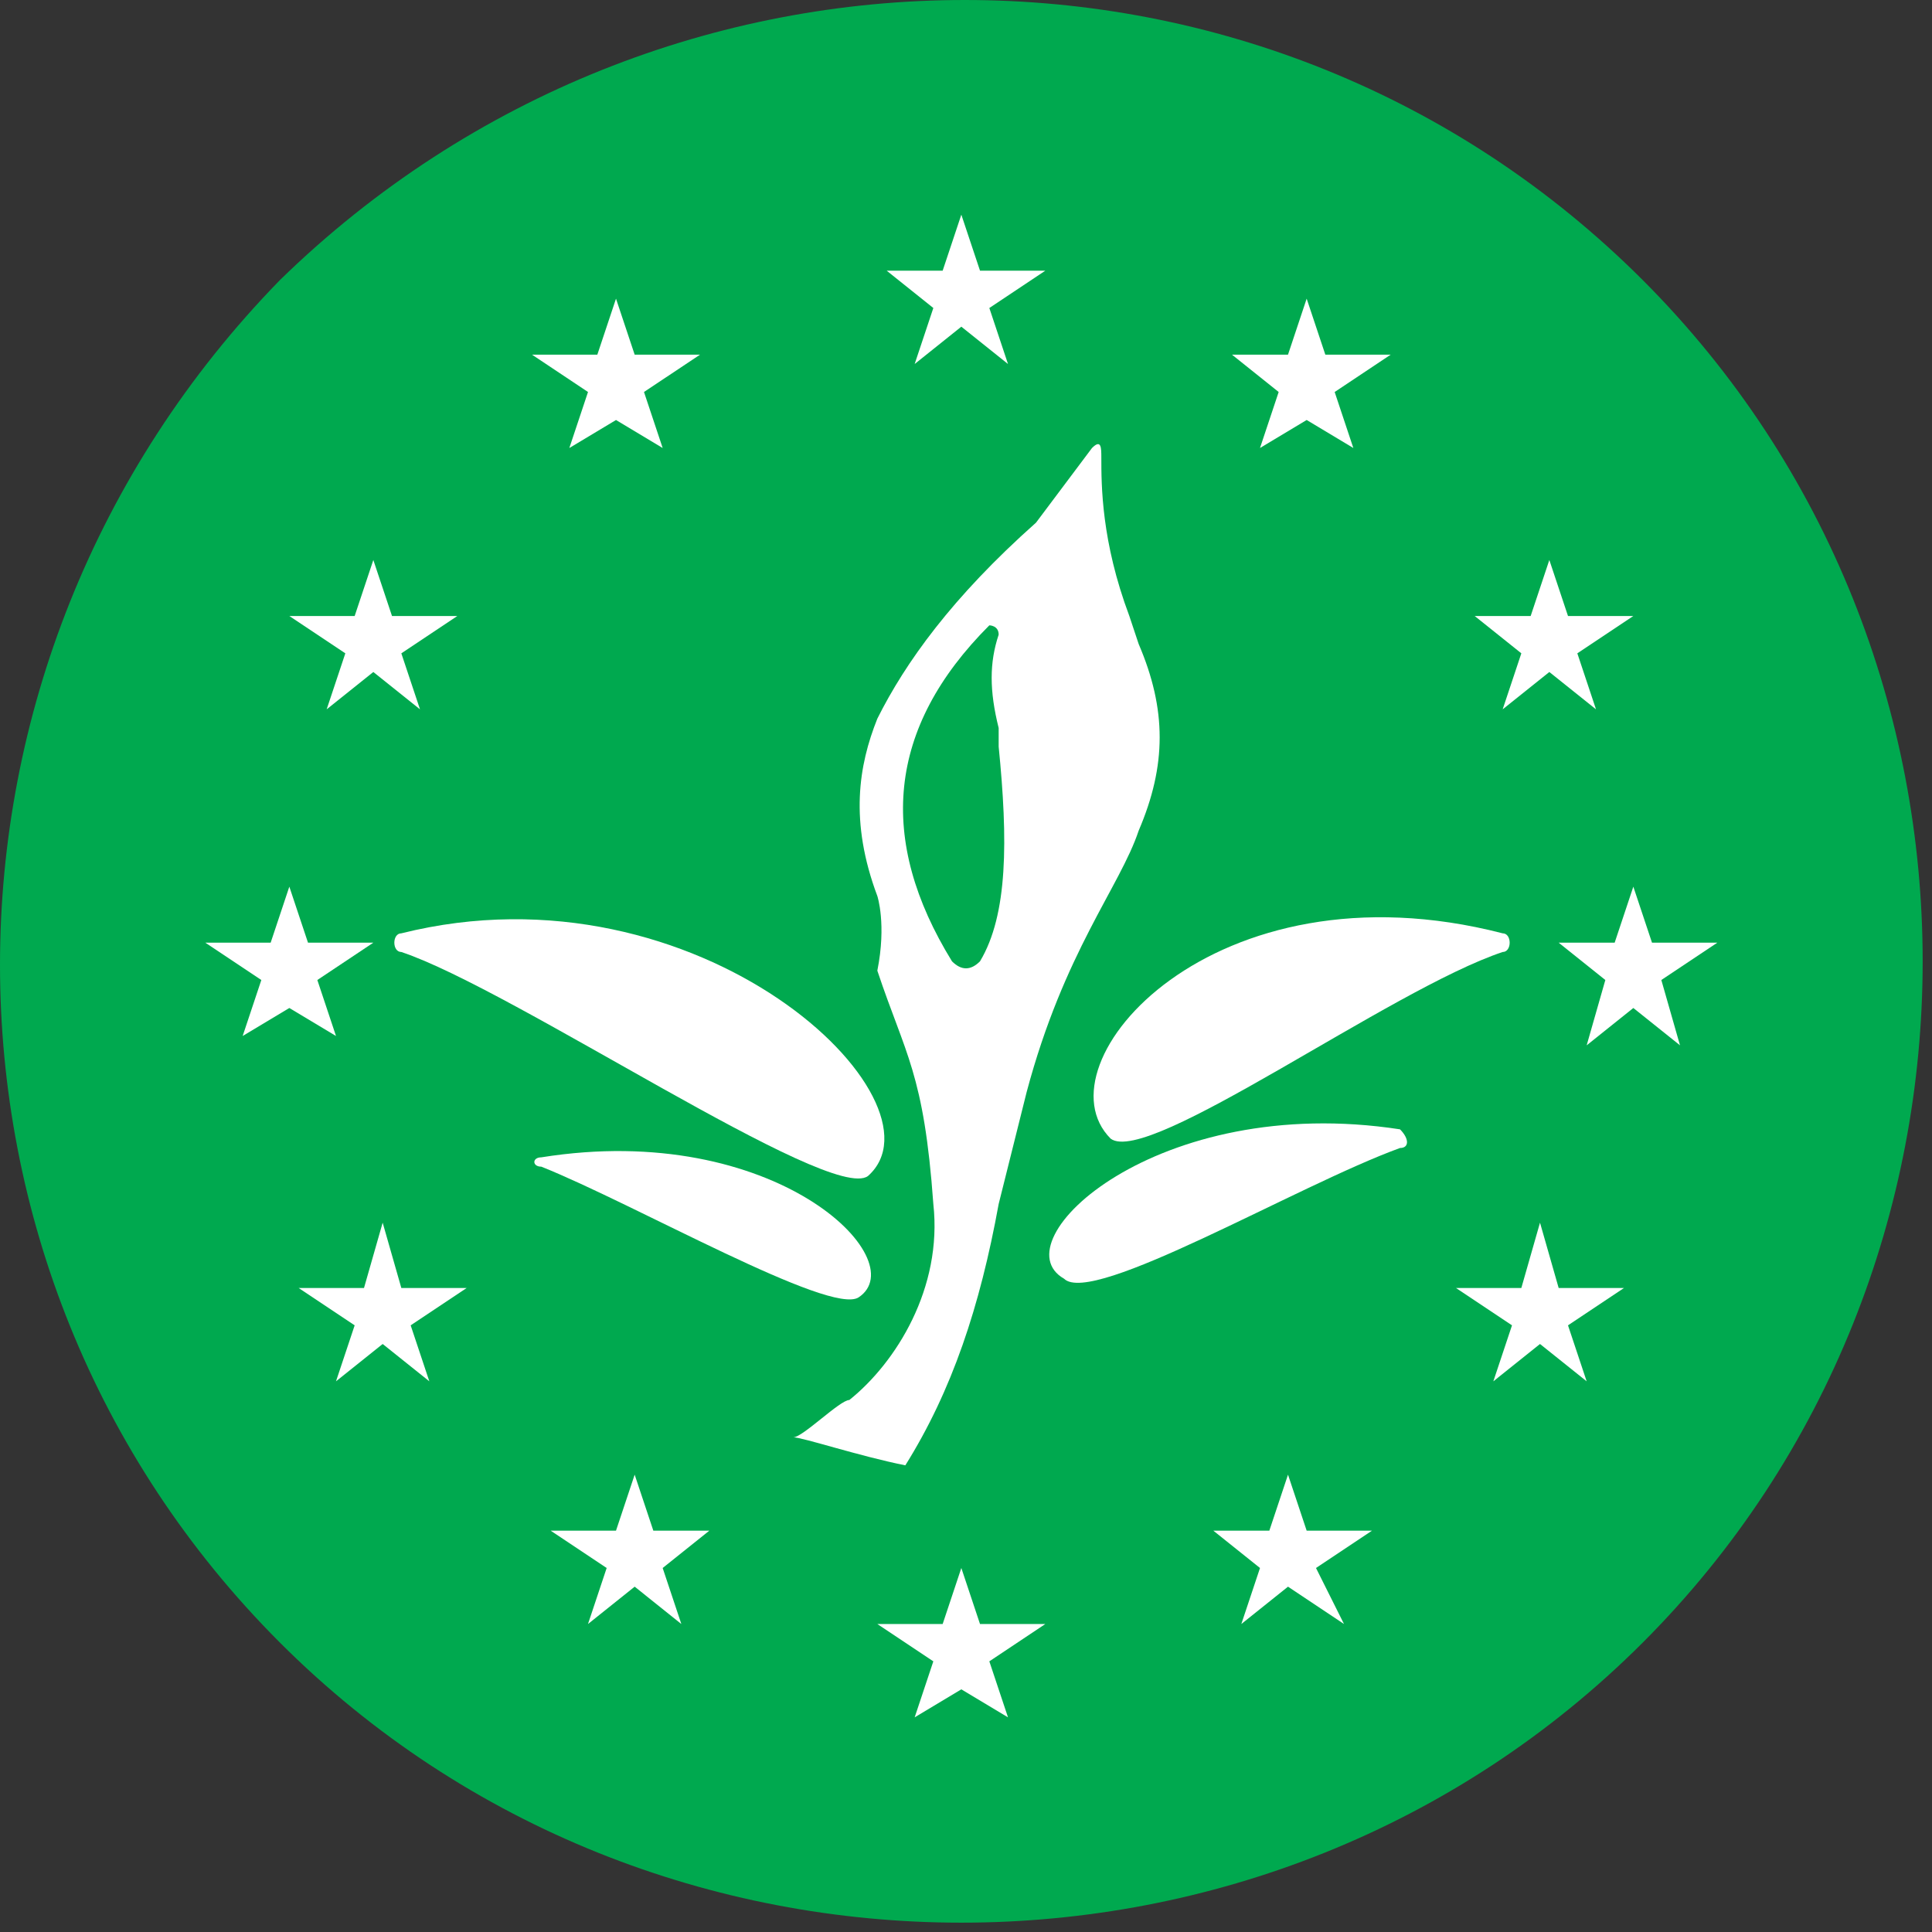 <svg xmlns="http://www.w3.org/2000/svg" xmlns:xlink="http://www.w3.org/1999/xlink" id="Capa_1" x="0px" y="0px" viewBox="0 0 20.7 20.7" style="enable-background:new 0 0 20.7 20.7;" xml:space="preserve"><rect x="0" y="0" width="20.7" height="20.7" fill="#333333" stroke="none"/><style type="text/css">	.st0{clip-path:url(#SVGID_2_);fill:#00A94F;}	.st1{fill:#FFFFFF;}	.st2{clip-path:url(#SVGID_4_);fill:#FFFFFF;}</style><g>	<defs>		<rect id="SVGID_1_" y="0" width="20.7" height="20.7"></rect>	</defs>	<clipPath id="SVGID_2_">		<use xlink:href="#SVGID_1_" style="overflow:visible;"></use>	</clipPath>	<path class="st0" d="M3,17.6c4,4,10.6,4,14.6,0c4-4,4-10.6,0-14.6C13.6-1,7.1-1,3,3C-1,7.1-1,13.6,3,17.6"></path></g><polygon class="st1" points="10.1,2.9 9.5,2.9 10,3.3 9.8,3.9 10.3,3.5 10.8,3.9 10.6,3.3 11.2,2.9 10.5,2.9 10.3,2.3 "></polygon><polygon class="st1" points="13.8,3.8 13.2,3.8 13.7,4.2 13.5,4.8 14,4.5 14.5,4.8 14.3,4.2 14.9,3.8 14.2,3.8 14,3.2 "></polygon><polygon class="st1" points="16.4,6.6 15.8,6.6 16.3,7 16.1,7.6 16.6,7.2 17.1,7.6 16.9,7 17.5,6.6 16.8,6.6 16.6,6 "></polygon><polygon class="st1" points="17.3,10.1 16.7,10.1 17.2,10.5 17,11.2 17.5,10.8 18,11.2 17.8,10.5 18.4,10.1 17.7,10.1 17.5,9.5 "></polygon><polygon class="st1" points="16.3,13.8 15.6,13.8 16.2,14.2 16,14.8 16.5,14.4 17,14.8 16.8,14.2 17.4,13.8 16.7,13.8 16.5,13.1 "></polygon><polygon class="st1" points="13.6,16.4 13,16.4 13.5,16.8 13.3,17.4 13.8,17 14.4,17.4 14.1,16.8 14.7,16.4 14,16.4 13.8,15.8 "></polygon><polygon class="st1" points="10.1,17.4 9.4,17.4 10,17.8 9.8,18.4 10.3,18.1 10.8,18.4 10.6,17.8 11.2,17.4 10.5,17.4 10.3,16.8 "></polygon><polygon class="st1" points="6.6,16.4 5.9,16.4 6.5,16.8 6.3,17.4 6.8,17 7.3,17.4 7.1,16.8 7.6,16.4 7,16.4 6.8,15.8 "></polygon><polygon class="st1" points="3.9,13.8 3.2,13.8 3.8,14.2 3.6,14.8 4.1,14.4 4.6,14.8 4.4,14.2 5,13.8 4.3,13.8 4.1,13.1 "></polygon><polygon class="st1" points="2.9,10.1 2.2,10.1 2.8,10.5 2.6,11.1 3.1,10.8 3.6,11.1 3.4,10.5 4,10.1 3.3,10.1 3.1,9.5 "></polygon><polygon class="st1" points="3.8,6.6 3.1,6.6 3.7,7 3.5,7.6 4,7.2 4.5,7.6 4.3,7 4.9,6.6 4.2,6.6 4,6 "></polygon><polygon class="st1" points="6.4,3.8 5.7,3.8 6.3,4.2 6.1,4.8 6.6,4.5 7.1,4.8 6.9,4.2 7.5,3.8 6.8,3.8 6.6,3.2 "></polygon><g>	<defs>		<rect id="SVGID_3_" y="0" width="20.7" height="20.7"></rect>	</defs>	<clipPath id="SVGID_4_">		<use xlink:href="#SVGID_3_" style="overflow:visible;"></use>	</clipPath>	<path class="st2" d="M16.1,10.2c0.1,0,0.1-0.2,0-0.2c-3.1-0.8-5,1.4-4.2,2.2C12.3,12.5,14.9,10.6,16.1,10.2"></path>	<path class="st2" d="M15,12.3c0.1,0,0.1-0.1,0-0.2c-2.6-0.4-4.3,1.2-3.6,1.6C11.7,14,13.9,12.7,15,12.3"></path>	<path class="st2" d="M4.3,10.2c-0.1,0-0.1-0.2,0-0.2c3.2-0.8,5.9,1.8,5,2.6C8.9,12.9,5.5,10.6,4.3,10.2"></path>	<path class="st2" d="M5.8,12.5c-0.1,0-0.1-0.1,0-0.1c2.5-0.4,4,1.1,3.4,1.5C8.9,14.1,6.8,12.9,5.8,12.5"></path>	<path class="st2" d="M10.2,10.3c0.1,0.1,0.2,0.1,0.3,0C10.8,9.8,10.8,9,10.7,8l0-0.2c-0.1-0.4-0.1-0.7,0-1c0-0.1-0.1-0.1-0.1-0.1  C9.5,7.8,9.4,9,10.2,10.3 M11.7,4.8c0.1-0.1,0.1,0,0.1,0.1c0,0.3,0,0.9,0.3,1.7l0.1,0.3c0.3,0.7,0.3,1.3,0,2  c-0.2,0.6-0.8,1.3-1.2,2.8l-0.3,1.2c-0.2,1.1-0.5,2-1,2.8l0,0c-0.5-0.1-1.1-0.3-1.2-0.3c0.1,0,0.5-0.4,0.6-0.4  c0.5-0.4,1-1.2,0.9-2.1c-0.1-1.4-0.3-1.6-0.6-2.5C9.5,9.9,9.4,9.6,9.4,9.6C9.1,8.8,9.2,8.2,9.4,7.7c0.3-0.6,0.8-1.3,1.7-2.1  L11.7,4.8z"></path></g></svg>